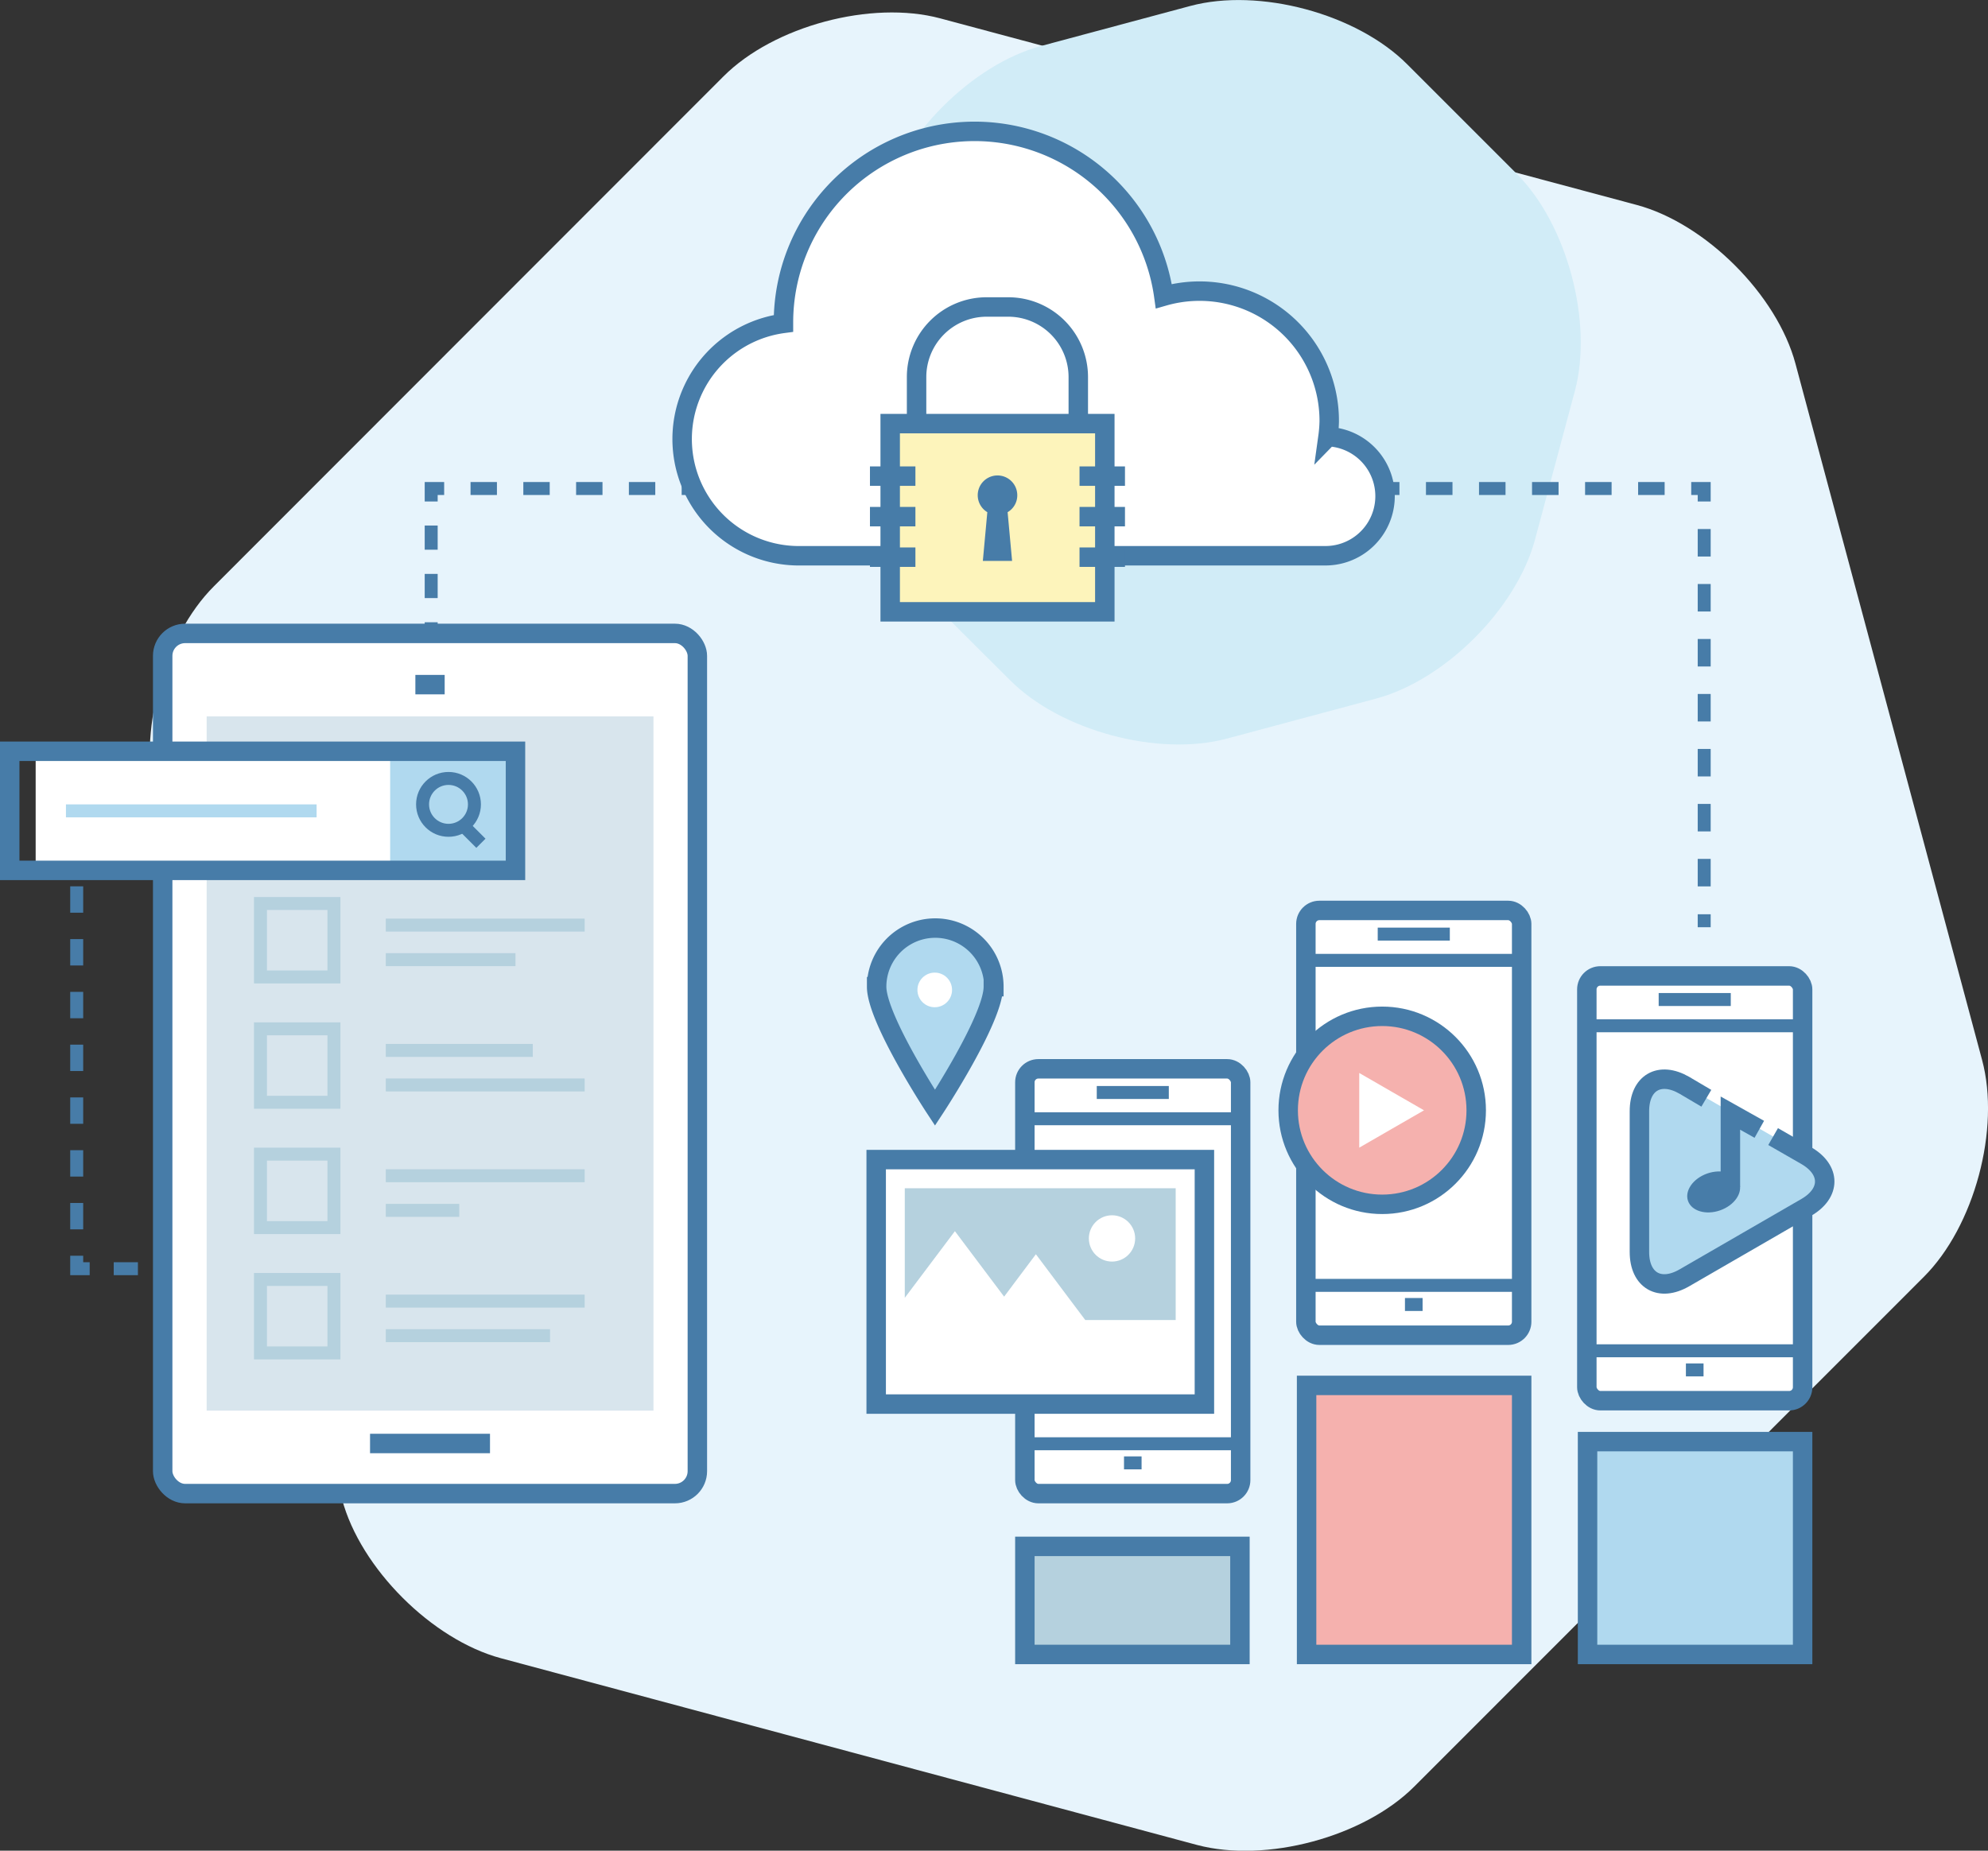 <svg xmlns="http://www.w3.org/2000/svg" viewBox="0 0 306.6 285.46"><rect x="0" y="0" width="306.6" height="285.46" fill="#333333" stroke="none"/><defs><style>.cls-1{fill:#e7f4fc;}.cls-2{fill:#d1ecf7;}.cls-17,.cls-22,.cls-23,.cls-24,.cls-3,.cls-4,.cls-5,.cls-6,.cls-7{fill:none;}.cls-10,.cls-12,.cls-15,.cls-16,.cls-17,.cls-18,.cls-20,.cls-24,.cls-3,.cls-4,.cls-5,.cls-6,.cls-7,.cls-8,.cls-9{stroke:#477ca8;}.cls-3,.cls-4,.cls-5,.cls-6,.cls-7{stroke-miterlimit:2;}.cls-10,.cls-22,.cls-23,.cls-24,.cls-3,.cls-4,.cls-5,.cls-6,.cls-7,.cls-9{stroke-width:2px;}.cls-4{stroke-dasharray:3.73 3.73;}.cls-5{stroke-dasharray:4.07 4.07;}.cls-6{stroke-dasharray:4.09 4.09;}.cls-7{stroke-dasharray:4.24 4.24;}.cls-14,.cls-8,.cls-9{fill:#fff;}.cls-12,.cls-15,.cls-16,.cls-17,.cls-18,.cls-20,.cls-8{stroke-width:3px;}.cls-10,.cls-11,.cls-12{fill:#d8e5ed;}.cls-13,.cls-20{fill:#b5d1de;}.cls-15{fill:#f5b1ae;}.cls-16,.cls-21{fill:#b0d9ef;}.cls-18{fill:#fdf4bb;}.cls-19{fill:#477ca8;}.cls-22{stroke:#b5d1de;}.cls-23{stroke:#b0d9ef;}</style></defs><title>Asset 1</title><g id="Layer_2" data-name="Layer 2"><g id="Layer_4" data-name="Layer 4"><path class="cls-1" d="M218.1,275.58c-7.78,7.78-22.84,11.81-33.46,9L77.25,255.77c-10.62-2.85-21.65-13.87-24.49-24.49L24,123.88c-2.85-10.62,1.19-25.68,9-33.46L111.56,11.8C119.34,4,134.4,0,145,2.83L252.42,31.61c10.62,2.85,21.65,13.87,24.49,24.5L305.69,163.5c2.85,10.63-1.19,25.68-9,33.46Z"/><path class="cls-2" d="M138.87,88.08c-7.78-7.78-11.81-22.83-9-33.46l6.17-23C138.92,21,149.95,9.93,160.57,7.09l23-6.17c10.63-2.85,25.68,1.19,33.46,9l16.87,16.87c7.78,7.78,11.81,22.84,9,33.46l-6.17,23c-2.85,10.63-13.87,21.65-24.49,24.5l-23,6.17c-10.62,2.85-25.68-1.19-33.46-9Z"/><line class="cls-3" x1="56.83" y1="195.69" x2="54.83" y2="195.69"/><line class="cls-4" x1="51.11" y1="195.69" x2="15.7" y2="195.69"/><polyline class="cls-3" points="13.83 195.69 11.83 195.69 11.83 193.69"/><line class="cls-5" x1="11.83" y1="189.62" x2="11.83" y2="134.72"/><line class="cls-3" x1="11.83" y1="132.69" x2="11.83" y2="130.69"/><line class="cls-3" x1="66.5" y1="120.35" x2="66.5" y2="118.35"/><line class="cls-4" x1="66.5" y1="114.63" x2="66.5" y2="79.22"/><polyline class="cls-3" points="66.5 77.35 66.5 75.35 68.5 75.35"/><line class="cls-5" x1="72.57" y1="75.35" x2="127.47" y2="75.35"/><line class="cls-3" x1="129.5" y1="75.35" x2="131.5" y2="75.35"/><line class="cls-3" x1="213.83" y1="75.35" x2="215.83" y2="75.35"/><line class="cls-6" x1="219.92" y1="75.35" x2="258.79" y2="75.35"/><polyline class="cls-3" points="260.83 75.35 262.83 75.35 262.83 77.35"/><line class="cls-7" x1="262.83" y1="81.6" x2="262.83" y2="138.9"/><line class="cls-3" x1="262.83" y1="141.02" x2="262.83" y2="143.02"/><path class="cls-8" d="M204.81,67.37A20.36,20.36,0,0,0,205,65a20,20,0,0,0-25.51-19.32,29.47,29.47,0,0,0-58.66,4c0,.07,0,.13,0,.2a18,18,0,0,0,2.06,35.84h80.88v0c.26,0,.51,0,.78,0a9.19,9.19,0,0,0,.28-18.37Z"/><rect class="cls-8" x="158.06" y="164.86" width="33.28" height="65.52" rx="2.08" ry="2.08"/><line class="cls-9" x1="191.27" y1="222.69" x2="158.14" y2="222.69"/><line class="cls-9" x1="158.14" y1="172.56" x2="191.27" y2="172.56"/><line class="cls-10" x1="169.15" y1="168.51" x2="180.26" y2="168.51"/><line class="cls-10" x1="173.35" y1="225.64" x2="176.06" y2="225.64"/><rect class="cls-8" x="201.4" y="140.43" width="33.28" height="65.52" rx="2.08" ry="2.08"/><line class="cls-9" x1="234.6" y1="198.26" x2="201.47" y2="198.26"/><line class="cls-9" x1="201.47" y1="148.13" x2="234.6" y2="148.13"/><line class="cls-10" x1="212.48" y1="144.08" x2="223.6" y2="144.08"/><line class="cls-10" x1="216.68" y1="201.21" x2="219.4" y2="201.21"/><rect class="cls-8" x="244.73" y="150.53" width="33.28" height="65.52" rx="2.08" ry="2.08"/><line class="cls-9" x1="277.94" y1="208.35" x2="244.81" y2="208.35"/><line class="cls-9" x1="244.81" y1="158.22" x2="277.94" y2="158.22"/><line class="cls-10" x1="255.81" y1="154.17" x2="266.93" y2="154.17"/><line class="cls-10" x1="260.01" y1="211.3" x2="262.73" y2="211.3"/><rect class="cls-8" x="25.09" y="97.7" width="82.46" height="132.68" rx="3.46" ry="3.46"/><rect class="cls-11" x="31.87" y="110.5" width="68.91" height="107.08"/><line class="cls-12" x1="75.57" y1="222.65" x2="57.07" y2="222.65"/><line class="cls-12" x1="68.58" y1="105.6" x2="64.06" y2="105.6"/><rect class="cls-8" x="135.13" y="178.86" width="50.62" height="37.71"/><polygon class="cls-13" points="139.54 183.28 139.54 200.18 147.27 189.9 154.86 200 159.76 193.46 166.01 201.79 167.38 203.61 181.32 203.61 181.32 183.28 139.54 183.28"/><circle class="cls-14" cx="171.5" cy="191.02" r="3.57"/><circle class="cls-15" cx="213.17" cy="171.26" r="14.5"/><polygon class="cls-14" points="219.62 171.26 214.62 174.14 209.63 177.02 209.63 171.26 209.63 165.5 214.62 168.38 219.62 171.26"/><path class="cls-16" d="M153.2,152.19c0,5-9,18.68-9,18.68s-9-13.68-9-18.68a9,9,0,0,1,18.08,0Z"/><circle class="cls-14" cx="144.16" cy="152.69" r="2.67"/><path class="cls-17" d="M141.36,65.76V58.15a10.81,10.81,0,0,1,10.79-10.8h3.36a10.81,10.81,0,0,1,10.79,10.8v7.61"/><rect class="cls-18" x="137.29" y="65.34" width="33.1" height="29.03"/><path class="cls-19" d="M156.89,76.39A3.05,3.05,0,1,0,152.27,79l-.69,7.52h4.51L155.4,79A3,3,0,0,0,156.89,76.39Z"/><line class="cls-8" x1="134.17" y1="73.44" x2="141.18" y2="73.44"/><line class="cls-8" x1="134.17" y1="79.69" x2="141.18" y2="79.69"/><line class="cls-8" x1="134.17" y1="85.94" x2="141.18" y2="85.94"/><line class="cls-8" x1="166.49" y1="73.44" x2="173.5" y2="73.44"/><line class="cls-8" x1="166.49" y1="79.69" x2="173.5" y2="79.69"/><line class="cls-8" x1="166.49" y1="85.94" x2="173.5" y2="85.94"/><rect class="cls-20" x="158.06" y="238.52" width="33.17" height="16.67"/><rect class="cls-15" x="201.51" y="213.69" width="33.17" height="41.5"/><rect class="cls-16" x="244.84" y="222.36" width="33.17" height="32.83"/><path class="cls-21" d="M278.56,178.25c3.81,2.2,3.81,5.8,0,8L259.77,197.1c-3.81,2.2-6.93.4-6.93-4V171.4c0-4.4,3.12-6.2,6.93-4Z"/><path class="cls-17" d="M273.46,175.31l5.1,2.93c3.81,2.2,3.81,5.8,0,8L259.77,197.1c-3.81,2.2-6.93.4-6.93-4V171.4c0-4.4,3.12-6.2,6.93-4l3.39,2"/><ellipse class="cls-19" cx="264.3" cy="183.83" rx="4.19" ry="3.01" transform="translate(-45.93 97.76) rotate(-19.31)"/><polyline class="cls-17" points="271.33 174.19 266.87 171.69 266.87 183.06"/><rect class="cls-22" x="40.17" y="139.36" width="11.33" height="11.33"/><line class="cls-22" x1="59.5" y1="142.69" x2="90.17" y2="142.69"/><line class="cls-22" x1="59.5" y1="148.02" x2="79.5" y2="148.02"/><rect class="cls-22" x="40.17" y="158.69" width="11.33" height="11.33"/><line class="cls-22" x1="59.5" y1="162.02" x2="82.17" y2="162.02"/><line class="cls-22" x1="59.5" y1="167.35" x2="90.17" y2="167.35"/><rect class="cls-22" x="40.17" y="178.02" width="11.33" height="11.33"/><line class="cls-22" x1="59.5" y1="181.35" x2="90.17" y2="181.35"/><line class="cls-22" x1="59.5" y1="186.69" x2="70.83" y2="186.69"/><rect class="cls-22" x="40.17" y="197.35" width="11.33" height="11.33"/><line class="cls-22" x1="59.5" y1="200.69" x2="90.17" y2="200.69"/><line class="cls-22" x1="59.5" y1="206.02" x2="84.83" y2="206.02"/><rect class="cls-14" x="5.5" y="115.88" width="74" height="18.37"/><rect class="cls-21" x="60.17" y="115.88" width="19.33" height="18.37"/><line class="cls-23" x1="10.17" y1="125.07" x2="48.83" y2="125.07"/><circle class="cls-24" cx="69.17" cy="124.07" r="4"/><line class="cls-9" x1="71.17" y1="127.07" x2="74.17" y2="130.07"/><rect class="cls-17" x="1.5" y="115.88" width="78" height="18.37"/></g></g></svg>